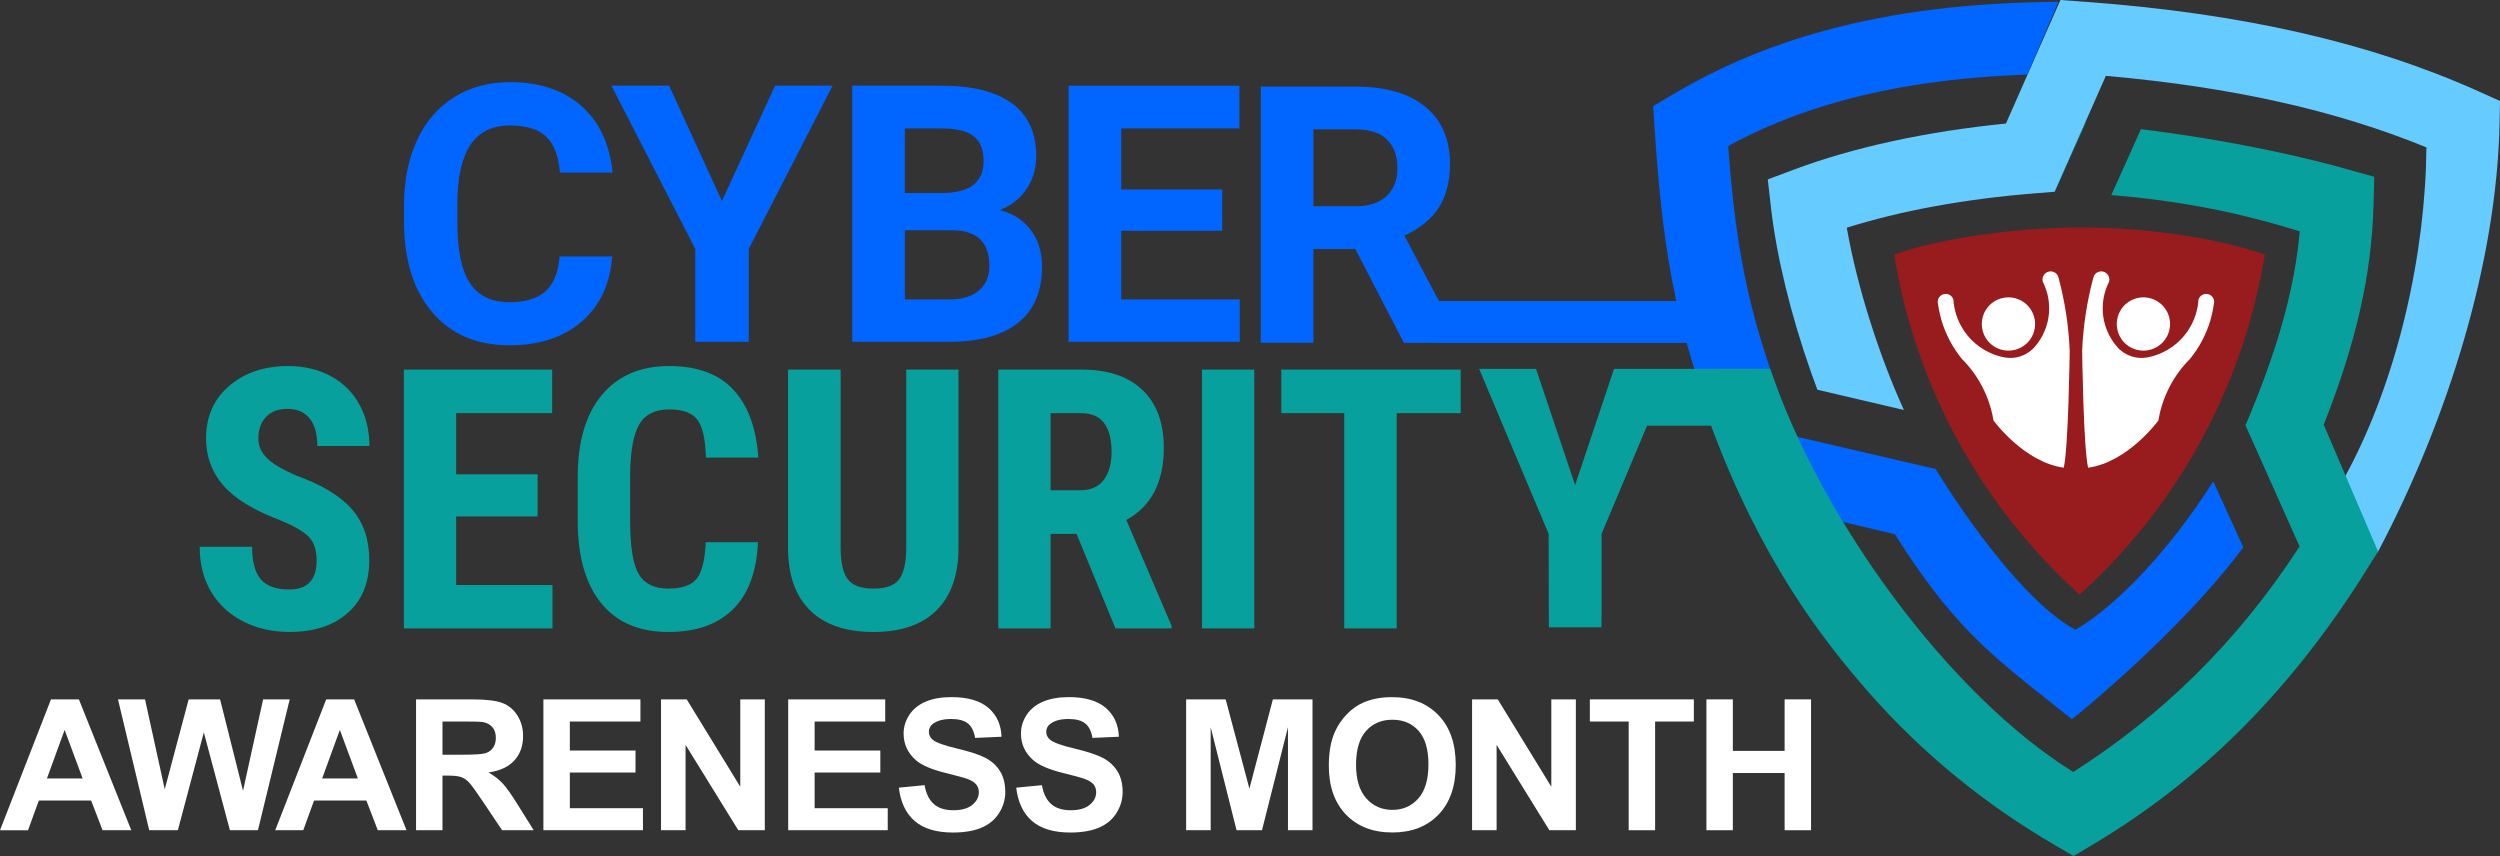 <?xml version="1.0" encoding="utf-8"?>
<!-- Generator: Adobe Illustrator 27.5.0, SVG Export Plug-In . SVG Version: 6.00 Build 0)  -->
<svg version="1.1" id="Layer_1" xmlns="http://www.w3.org/2000/svg" xmlns:xlink="http://www.w3.org/1999/xlink" x="0px" y="0px"
	 viewBox="0 0 1591.13 544.81" style="enable-background:new 0 0 1591.13 544.81;" xml:space="preserve">
<rect x="0" y="0" width="1591.13" height="544.81" fill="#333333" stroke="none"/>
<style type="text/css">
	.st0{fill:#0066FF;}
	.st1{fill:#08A09C;}
	.st2{fill:#FFFFFF;}
	.st3{fill:#981B1E;}
	.st4{fill:#66CCFF;}
</style>
<g>
	<path class="st0" d="M299.61,91.87c5.54-8.02,13.9-12.03,25.06-12.03c10.27,0,17.91,2.37,22.94,7.11
		c5.02,4.74,7.94,12.37,8.76,22.89h33.48c-1.79-18.21-8.41-32.35-19.87-42.43c-11.46-10.07-26.56-15.11-45.32-15.11
		c-13.54,0-25.43,3.19-35.66,9.57c-10.23,6.38-18.1,15.54-23.61,27.48c-5.51,11.94-8.26,25.75-8.26,41.42v9.96
		c0,24.55,5.97,43.86,17.91,57.93c11.94,14.07,28.33,21.1,49.17,21.1c19.05,0,34.4-5.04,46.04-15.11
		c11.64-10.07,18.1-23.88,19.37-41.42h-33.49c-0.74,9.93-3.67,17.26-8.76,22c-5.1,4.74-12.82,7.11-23.16,7.11
		c-11.46,0-19.85-4.07-25.17-12.2c-5.32-8.13-7.98-21.01-7.98-38.62v-12.31C291.22,112.34,294.07,99.9,299.61,91.87z"/>
	<polygon class="st0" points="459.47,127.97 425.87,54.54 389.15,54.54 442.51,158.42 442.51,217.53 476.55,217.53 476.55,158.42 
		529.9,54.54 493.29,54.54 	"/>
	<path class="st0" d="M636.28,133.68c7.29-2.84,12.98-7.29,17.08-13.38c4.09-6.08,6.14-13.11,6.14-21.1
		c0-14.63-5.1-25.73-15.29-33.3c-10.2-7.57-25.15-11.36-44.87-11.36h-56.92v162.99h63.18c18.45-0.15,32.67-4.25,42.64-12.31
		c9.97-8.06,14.96-19.93,14.96-35.6c0-9.18-2.4-16.94-7.2-23.28C651.18,139.99,644.61,135.77,636.28,133.68z M575.89,81.74h23.44
		c9.23,0,15.98,1.62,20.26,4.87c4.28,3.25,6.42,8.56,6.42,15.95c0,13.21-8.45,19.96-25.34,20.26h-24.78V81.74z M623.05,184.9
		c-4.43,3.77-10.59,5.65-18.47,5.65h-28.68v-43.99h30.69c15.4,0.22,23.1,7.8,23.1,22.72C629.69,175.92,627.48,181.13,623.05,184.9z"
		/>
	<polygon class="st0" points="713.6,146.89 777.89,146.89 777.89,120.59 713.6,120.59 713.6,81.74 788.83,81.74 788.83,54.54 
		680.11,54.54 680.11,217.53 789.05,217.53 789.05,190.55 713.6,190.55 	"/>
	<path class="st1" d="M182.84,260.23c6.18,0,10.92,2.02,14.2,6.05c3.28,4.04,4.92,9.9,4.92,17.59h33.15c0-9.88-2.13-18.7-6.39-26.47
		c-4.26-7.77-10.35-13.78-18.27-18.04c-7.92-4.26-16.93-6.39-27.04-6.39c-15.16,0-27.66,4.21-37.5,12.61
		c-9.84,8.41-14.76,19.55-14.76,33.43c0,11.47,3.62,21.4,10.86,29.81c7.24,8.41,19.12,15.75,35.64,22
		c9.05,3.7,15.29,7.26,18.72,10.69c3.43,3.43,5.15,8.5,5.15,15.22c0,12.29-5.81,18.44-17.42,18.44c-8.37,0-14.41-2.15-18.1-6.45
		c-3.7-4.3-5.54-11.2-5.54-20.7h-33.37c0,11.09,2.47,20.7,7.41,28.85c4.94,8.15,11.78,14.41,20.53,18.78
		c8.75,4.37,18.44,6.56,29.08,6.56c15.69,0,28.09-4.03,37.22-12.11c9.13-8.07,13.69-19.27,13.69-33.6c0-13.05-3.64-23.8-10.92-32.24
		c-7.28-8.45-18.95-15.57-35.02-21.38c-9.2-3.92-15.61-7.71-19.23-11.37c-3.62-3.66-5.43-7.75-5.43-12.28
		c0-5.81,1.62-10.43,4.86-13.86C172.51,261.95,177.04,260.23,182.84,260.23z"/>
	<polygon class="st1" points="290.32,328.68 342.14,328.68 342.14,301.87 290.32,301.87 290.32,262.95 351.42,262.95 351.42,235.23 
		257.06,235.23 257.06,399.95 351.64,399.95 351.64,372.35 290.32,372.35 	"/>
	<path class="st1" d="M406.96,269.91c3.69-6.22,9.99-9.33,18.89-9.33c8.75,0,14.76,2.21,18.05,6.62c3.28,4.41,5.07,12.43,5.37,24.04
		h33.37c-1.28-18.78-6.58-33.19-15.9-43.22c-9.32-10.03-22.95-15.05-40.9-15.05c-18.25,0-32.51,6.13-42.76,18.38
		c-10.26,12.26-15.39,29.7-15.39,52.32v27.72c0,22.7,4.96,40.18,14.88,52.44c9.92,12.26,24.19,18.38,42.82,18.38
		c17.72,0,31.45-4.83,41.18-14.48c9.73-9.65,15.01-23.87,15.84-42.65h-33.26c-0.45,11.16-2.34,18.88-5.66,23.14
		c-3.32,4.26-9.35,6.39-18.1,6.39c-8.9,0-15.18-3.05-18.84-9.16c-3.66-6.11-5.49-17.35-5.49-33.71v-31.11
		C401.31,286.37,403.27,276.13,406.96,269.91z"/>
	<path class="st1" d="M576.78,349.16c-0.08,9.05-1.58,15.56-4.53,19.52c-2.94,3.96-8.37,5.94-16.29,5.94c-7.92,0-13.39-2-16.4-6
		c-3.02-4-4.53-10.67-4.53-20.02V235.23h-33.49v113.25c0,17.42,4.66,30.74,13.97,39.94c9.31,9.2,22.8,13.8,40.45,13.8
		c17.35,0,30.66-4.54,39.94-13.63c9.28-9.09,13.99-22.19,14.14-39.31V235.23h-33.26V349.16z"/>
	<path class="st1" d="M740.71,285.01c0-15.91-4.54-28.19-13.63-36.83c-9.09-8.64-21.97-12.95-38.64-12.95h-53.06v164.72h33.26
		v-60.19h16.52l24.78,60.19h35.75v-1.58l-28.85-67.43C732.75,322.19,740.71,306.88,740.71,285.01z M702.47,305.43
		c-3.32,4.41-8.3,6.62-14.93,6.62h-18.89v-49.1h19.46c12.9,0,19.35,8.26,19.35,24.78C707.45,295.12,705.79,301.02,702.47,305.43z"/>
	<rect x="765.03" y="235.23" class="st1" width="33.26" height="164.72"/>
	<polygon class="st1" points="815.49,262.95 855.54,262.95 855.54,399.95 888.92,399.95 888.92,262.95 929.65,262.95 929.65,235.23 
		815.49,235.23 	"/>
	<g>
		<path class="st2" d="M264.8,528.4v-83.28h35.39c8.9,0,15.37,0.75,19.4,2.24c4.03,1.5,7.26,4.16,9.69,7.98
			c2.42,3.83,3.64,8.2,3.64,13.12c0,6.25-1.84,11.41-5.51,15.48c-3.67,4.07-9.17,6.64-16.47,7.7c3.64,2.12,6.64,4.45,9,6.99
			c2.37,2.54,5.56,7.04,9.57,13.52l10.17,16.25h-20.11l-12.16-18.12c-4.32-6.48-7.27-10.56-8.86-12.24
			c-1.59-1.69-3.28-2.84-5.06-3.47c-1.78-0.62-4.6-0.94-8.46-0.94h-3.41v34.77H264.8z M281.62,480.34h12.44
			c8.07,0,13.1-0.34,15.11-1.02c2.01-0.68,3.58-1.86,4.71-3.52c1.14-1.67,1.7-3.75,1.7-6.25c0-2.8-0.75-5.06-2.24-6.79
			c-1.5-1.72-3.61-2.81-6.33-3.27c-1.36-0.19-5.45-0.28-12.27-0.28h-13.12V480.34z"/>
		<path class="st2" d="M83.56,528.4H65.27L58,509.49H24.71l-6.87,18.92H0l32.44-83.28h17.78L83.56,528.4z M52.6,495.45l-11.47-30.9
			l-11.25,30.9H52.6z"/>
		<path class="st2" d="M94.97,528.4l-19.88-83.28H92.3l12.55,57.2l15.22-57.2h20l14.6,58.17l12.78-58.17h16.93l-20.22,83.28h-17.84
			l-16.59-62.26l-16.53,62.26H94.97z"/>
		<path class="st2" d="M258.73,528.4h-18.29l-7.27-18.92h-33.29l-6.87,18.92h-17.84l32.44-83.28h17.78L258.73,528.4z M227.77,495.45
			l-11.48-30.9l-11.25,30.9H227.77z"/>
		<path class="st2" d="M345.85,528.4v-83.28h61.75v14.09h-44.93v18.46h41.81v14.03h-41.81v22.67h46.53v14.03H345.85z"/>
		<path class="st2" d="M420.71,528.4v-83.28h16.36l34.08,55.61v-55.61h15.62v83.28h-16.87l-33.57-54.31v54.31H420.71z"/>
		<path class="st2" d="M501.65,528.4v-83.28h61.75v14.09h-44.93v18.46h41.81v14.03h-41.81v22.67h46.53v14.03H501.65z"/>
		<path class="st2" d="M572.08,501.31l16.36-1.59c0.98,5.49,2.98,9.52,5.99,12.1c3.01,2.58,7.07,3.86,12.19,3.86
			c5.41,0,9.5-1.15,12.24-3.44c2.75-2.29,4.12-4.97,4.12-8.04c0-1.97-0.58-3.64-1.73-5.03c-1.16-1.38-3.17-2.58-6.05-3.61
			c-1.97-0.68-6.46-1.89-13.46-3.64c-9.01-2.23-15.34-4.98-18.97-8.24c-5.11-4.58-7.67-10.17-7.67-16.76c0-4.24,1.2-8.21,3.61-11.9
			c2.4-3.69,5.87-6.5,10.4-8.44c4.53-1.93,9.99-2.9,16.39-2.9c10.45,0,18.32,2.29,23.6,6.87c5.28,4.58,8.06,10.7,8.32,18.35
			l-16.81,0.74c-0.72-4.28-2.26-7.36-4.63-9.23c-2.37-1.87-5.92-2.81-10.65-2.81c-4.89,0-8.71,1-11.47,3.01
			c-1.78,1.29-2.67,3.01-2.67,5.17c0,1.97,0.83,3.66,2.5,5.06c2.12,1.78,7.27,3.64,15.45,5.57c8.18,1.93,14.23,3.93,18.15,5.99
			c3.92,2.06,6.99,4.89,9.2,8.46c2.22,3.58,3.32,8,3.32,13.26c0,4.77-1.33,9.24-3.98,13.41c-2.65,4.17-6.4,7.26-11.25,9.29
			c-4.85,2.03-10.89,3.04-18.12,3.04c-10.53,0-18.61-2.43-24.26-7.3C576.55,517.71,573.18,510.62,572.08,501.31z"/>
		<path class="st2" d="M646.77,501.31l16.36-1.59c0.98,5.49,2.98,9.52,5.99,12.1c3.01,2.58,7.07,3.86,12.19,3.86
			c5.41,0,9.5-1.15,12.24-3.44c2.75-2.29,4.12-4.97,4.12-8.04c0-1.97-0.58-3.64-1.73-5.03c-1.16-1.38-3.17-2.58-6.05-3.61
			c-1.97-0.68-6.46-1.89-13.46-3.64c-9.01-2.23-15.34-4.98-18.97-8.24c-5.11-4.58-7.67-10.17-7.67-16.76c0-4.24,1.2-8.21,3.61-11.9
			c2.4-3.69,5.87-6.5,10.4-8.44c4.53-1.93,9.99-2.9,16.39-2.9c10.45,0,18.32,2.29,23.6,6.87c5.28,4.58,8.06,10.7,8.32,18.35
			l-16.81,0.74c-0.72-4.28-2.26-7.36-4.63-9.23c-2.37-1.87-5.92-2.81-10.65-2.81c-4.89,0-8.71,1-11.47,3.01
			c-1.78,1.29-2.67,3.01-2.67,5.17c0,1.97,0.83,3.66,2.5,5.06c2.12,1.78,7.27,3.64,15.45,5.57c8.18,1.93,14.23,3.93,18.15,5.99
			c3.92,2.06,6.99,4.89,9.2,8.46c2.22,3.58,3.32,8,3.32,13.26c0,4.77-1.33,9.24-3.98,13.41c-2.65,4.17-6.4,7.26-11.25,9.29
			c-4.85,2.03-10.89,3.04-18.12,3.04c-10.53,0-18.61-2.43-24.26-7.3C651.24,517.71,647.87,510.62,646.77,501.31z"/>
		<path class="st2" d="M754.91,528.4v-83.28h25.17l15.11,56.81l14.94-56.81h25.22v83.28h-15.62v-65.56L803.2,528.4h-16.19
			l-16.47-65.56v65.56H754.91z"/>
		<path class="st2" d="M845.73,487.27c0-8.48,1.27-15.6,3.81-21.36c1.89-4.24,4.48-8.05,7.75-11.42c3.28-3.37,6.86-5.87,10.77-7.5
			c5.19-2.2,11.17-3.29,17.95-3.29c12.27,0,22.09,3.81,29.45,11.42c7.37,7.61,11.05,18.2,11.05,31.76
			c0,13.44-3.65,23.96-10.96,31.56c-7.31,7.59-17.08,11.39-29.31,11.39c-12.38,0-22.23-3.78-29.54-11.33
			C849.39,510.93,845.73,500.53,845.73,487.27z M863.06,486.71c0,9.43,2.18,16.58,6.53,21.44c4.36,4.87,9.89,7.3,16.59,7.3
			c6.7,0,12.2-2.41,16.5-7.24c4.3-4.83,6.45-12.07,6.45-21.73c0-9.54-2.09-16.66-6.28-21.36c-4.18-4.7-9.74-7.04-16.67-7.04
			c-6.93,0-12.52,2.38-16.76,7.13C865.18,469.96,863.06,477.12,863.06,486.71z"/>
		<path class="st2" d="M936.9,528.4v-83.28h16.36l34.08,55.61v-55.61h15.62v83.28h-16.87l-33.57-54.31v54.31H936.9z"/>
		<path class="st2" d="M1036.58,528.4v-69.19h-24.71v-14.09h66.18v14.09h-24.65v69.19H1036.58z"/>
		<path class="st2" d="M1086.05,528.4v-83.28h16.82v32.78h32.95v-32.78h16.82v83.28h-16.82v-36.41h-32.95v36.41H1086.05z"/>
	</g>
	<g>
		<path class="st3" d="M1323.53,378.5c-61.45-55.81-104.17-130.75-117.93-216.39c21.91-8.4,70.51-17.13,117.43-17.34
			c47.43-0.21,93.19,8.19,118.43,17.34C1426.56,252.15,1381.5,326.16,1323.53,378.5z"/>
	</g>
	<g>
		<g>
			<polygon class="st2" points="1261.65,209.5 1262.05,211.12 1262.61,212.7 1263.33,214.21 1264.18,215.62 1265.16,216.96 
				1266.28,218.19 1267.51,219.31 1268.85,220.31 1270.29,221.16 1271.79,221.88 1273.36,222.44 1274.98,222.83 1276.61,223.07 
				1278.29,223.16 1279.94,223.07 1281.58,222.83 1283.2,222.44 1284.77,221.88 1286.27,221.16 1287.71,220.31 1289.04,219.31 
				1290.28,218.19 1291.4,216.96 1292.37,215.62 1293.23,214.21 1293.94,212.7 1294.5,211.12 1294.9,209.5 1295.16,207.87 
				1295.24,206.19 1295.16,204.54 1294.9,202.91 1294.5,201.29 1293.94,199.72 1293.23,198.2 1292.37,196.79 1291.4,195.45 
				1290.28,194.22 1289.04,193.1 1287.71,192.11 1286.27,191.25 1284.77,190.53 1283.2,189.98 1281.58,189.57 1279.94,189.33 
				1278.29,189.26 1276.61,189.33 1274.98,189.57 1273.36,189.98 1271.79,190.53 1270.29,191.25 1268.85,192.11 1267.51,193.1 
				1266.28,194.22 1265.16,195.45 1264.18,196.79 1263.33,198.2 1262.61,199.72 1262.05,201.29 1261.65,202.91 1261.41,204.54 
				1261.31,206.19 1261.41,207.87 			"/>
			<path class="st2" d="M1317.27,223.26l-0.32-5.9l-0.5-5.88l-0.64-5.89l-0.82-5.86l-0.98-5.84l-1.13-5.79l-1.3-5.77l-1.46-5.74
				l-0.3-0.84l-0.42-0.77l-0.57-0.7l-0.68-0.57l-0.76-0.46l-0.84-0.32l-0.88-0.18l-0.88-0.02l-0.89,0.14l-0.84,0.28l-0.78,0.44
				l-0.69,0.55l-0.6,0.65l-0.48,0.77l-0.32,0.83l-0.18,0.88l-0.04,0.9l0.12,0.88l0.28,0.86l0.41,0.77l0.94,2.23l0.79,2.29l0.66,2.33
				l0.48,2.37l0.33,2.39l0.18,2.44l0.02,2.41l-0.12,2.44l-0.3,2.39l-0.44,2.39l-0.62,2.33l-0.74,2.32l-0.91,2.25l-1.04,2.18
				l-1.2,2.11l-1.31,2.03l-1.46,1.93l-1.16,1.42l-1.27,1.31l-1.4,1.18l-1.48,1.05l-1.57,0.94l-1.66,0.78l-1.72,0.64l-1.75,0.48
				l-1.82,0.32l-1.82,0.16h-1.82l-1.84-0.16l-1.79-0.32l-2.42-0.57l-2.35-0.74l-2.32-0.88l-2.25-1.04l-2.2-1.15l-2.11-1.3
				l-2.04-1.41l-1.94-1.53l-1.84-1.68l-1.73-1.75l-1.61-1.89l-1.51-1.96l-1.38-2.08l-1.24-2.13l-1.12-2.21l-0.98-2.29l-0.84-2.33
				l-0.67-2.37l-0.53-2.41l-0.39-2.45l-0.23-2.47l-0.34-0.82l-0.46-0.76l-0.6-0.66l-0.7-0.55l-0.77-0.42l-0.86-0.28l-0.88-0.12
				l-0.88,0.04l-0.88,0.18l-0.82,0.34l-0.76,0.45l-0.66,0.6l-0.55,0.7l-0.42,0.78l-0.26,0.86l-0.14,0.88l0.05,0.88l0.18,0.88
				l0.56,3.47l0.76,3.43l0.89,3.39l1.08,3.35l1.25,3.28l1.42,3.21l1.55,3.15l1.73,3.05l1.88,2.97l2.03,2.87l2.16,2.77l2.37,2.47
				l2.23,2.59l2.12,2.71l1.97,2.79l1.67,2.61l0.18,0.29l1.7,2.97l1.55,3.04l1.42,3.13l1.27,3.17l1.1,3.25l0.96,3.28l0.8,3.33
				l0.62,3.37c0,0,19.22,26.53,44.74,30.09C1316.5,284.67,1317.27,223.26,1317.27,223.26z"/>
		</g>
		<g>
			<polygon class="st2" points="1380.81,209.5 1380.41,211.12 1379.85,212.7 1379.13,214.21 1378.27,215.62 1377.3,216.96 
				1376.18,218.19 1374.94,219.31 1373.61,220.31 1372.17,221.16 1370.67,221.88 1369.1,222.44 1367.48,222.83 1365.85,223.07 
				1364.17,223.16 1362.52,223.07 1360.88,222.83 1359.26,222.44 1357.69,221.88 1356.19,221.16 1354.75,220.31 1353.41,219.31 
				1352.18,218.19 1351.06,216.96 1350.08,215.62 1349.23,214.21 1348.52,212.7 1347.95,211.12 1347.56,209.5 1347.3,207.87 
				1347.22,206.19 1347.3,204.54 1347.56,202.91 1347.95,201.29 1348.52,199.72 1349.23,198.2 1350.08,196.79 1351.06,195.45 
				1352.18,194.22 1353.41,193.1 1354.75,192.11 1356.19,191.25 1357.69,190.53 1359.26,189.98 1360.88,189.57 1362.52,189.33 
				1364.17,189.26 1365.85,189.33 1367.48,189.57 1369.1,189.98 1370.67,190.53 1372.17,191.25 1373.61,192.11 1374.94,193.1 
				1376.18,194.22 1377.3,195.45 1378.27,196.79 1379.13,198.2 1379.85,199.72 1380.41,201.29 1380.81,202.91 1381.05,204.54 
				1381.15,206.19 1381.05,207.87 			"/>
			<path class="st2" d="M1325.19,223.26l0.32-5.9l0.5-5.88l0.64-5.89l0.82-5.86l0.98-5.84l1.13-5.79l1.3-5.77l1.46-5.74l0.3-0.84
				l0.42-0.77l0.57-0.7l0.68-0.57l0.76-0.46l0.84-0.32l0.88-0.18l0.88-0.02l0.89,0.14l0.84,0.28l0.78,0.44l0.69,0.55l0.6,0.65
				l0.48,0.77l0.32,0.83l0.18,0.88l0.04,0.9l-0.12,0.88l-0.28,0.86l-0.41,0.77l-0.94,2.23l-0.79,2.29l-0.66,2.33l-0.48,2.37
				l-0.33,2.39l-0.18,2.44l-0.02,2.41l0.12,2.44l0.3,2.39l0.44,2.39l0.62,2.33l0.74,2.32l0.91,2.25l1.04,2.18l1.2,2.11l1.31,2.03
				l1.46,1.93l1.16,1.42l1.27,1.31l1.4,1.18l1.48,1.05l1.57,0.94l1.66,0.78l1.72,0.64l1.75,0.48l1.82,0.32l1.82,0.16h1.82l1.84-0.16
				l1.79-0.32l2.42-0.57l2.35-0.74l2.32-0.88l2.25-1.04l2.2-1.15l2.11-1.3l2.04-1.41l1.94-1.53l1.84-1.68l1.73-1.75l1.61-1.89
				l1.51-1.96l1.38-2.08l1.24-2.13l1.12-2.21l0.98-2.29l0.84-2.33l0.67-2.37l0.54-2.41l0.39-2.45l0.23-2.47l0.34-0.82l0.46-0.76
				l0.6-0.66l0.7-0.55l0.77-0.42l0.86-0.28l0.88-0.12l0.88,0.04l0.88,0.18l0.82,0.34l0.76,0.45l0.66,0.6l0.55,0.7l0.42,0.78
				l0.26,0.86l0.14,0.88l-0.05,0.88l-0.18,0.88l-0.56,3.47l-0.76,3.43l-0.89,3.39l-1.08,3.35l-1.25,3.28l-1.42,3.21l-1.55,3.15
				l-1.73,3.05l-1.88,2.97l-2.03,2.87l-2.16,2.77l-2.37,2.47l-2.23,2.59l-2.12,2.71l-1.97,2.79l-1.67,2.61l-0.18,0.29l-1.7,2.97
				l-1.55,3.04l-1.42,3.13l-1.27,3.17l-1.1,3.25l-0.96,3.28l-0.8,3.33l-0.62,3.37c0,0-19.22,26.53-44.74,30.09
				C1325.96,284.67,1325.19,223.26,1325.19,223.26z"/>
		</g>
	</g>
	<path class="st4" d="M1577.27,58.05c-68.83-30.96-150.52-49.55-249.74-56.86L1311.38,0l-34.69,78.63
		c-50.56,5.05-96.93,15.1-134.8,29.27l-16.78,6.28l2.02,17.8c3.51,30.98,12.57,68.29,25.53,105.05c1.31,3.73,2.66,7.4,4.02,11.02
		l55.06,12.89c-15.95-35.06-29.82-78.63-36.36-116.02c34.13-10.75,74.74-18.22,118.7-21.78l13.63-1.1l32.55-73.77
		c79.83,7.05,146.89,22.02,204.04,45.55c-0.52,66.43-17.72,147.41-52.18,210.24l21.01,47.76c45.19-85.26,75.82-185.57,77.68-272.36
		l0.33-15.19L1577.27,58.05z"/>
	<g>
		<path class="st0" d="M1445.84,306.75l-16.4-37.31c-0.1,0.21-0.21,0.42-0.31,0.63L1445.84,306.75z"/>
		<path class="st0" d="M1408.65,306.44c-25.7,40.43-59.23,77.66-87.74,94.43c-41.12-22.45-88.93-102.34-88.93-102.34l-88.95-20.7
			c-29.53-71.14-37.97-116.26-43.13-184.93c36.38-19.75,93.62-42.07,190.43-45.43l19.75-46.32c-55.82,0.38-104.33,6.33-148.14,18.17
			c-35.32,9.55-67.27,22.98-97.69,41.06l-12.11,7.2l0.93,14.06c2.77,41.72,6.35,75.64,13.82,109.93H915.91l-1.59-2.81l-20.49-38.81
			c9.75-4.4,17.02-10.32,21.82-17.74c4.8-7.42,7.2-16.7,7.2-27.82c0-15.67-5.21-27.8-15.63-36.38
			c-10.42-8.58-25.23-12.87-44.42-12.87h-60.38v162.99h33.49v-59.66h26.68l30.93,59.77h16.92v0.01h163.05
			c7.4,26.77,17.54,54.99,31.82,88.28l4.55,10.61l96.17,22.9c35.9,56.82,58.92,75.09,99.26,107.09l13.35,10.59
			c1.29-0.75,69.8-56.05,109.09-109.44L1408.65,306.44z M882.46,124.81c-4.62,4.29-11.12,6.44-19.53,6.44h-27.01V82.33h26.9
			c9,0,15.68,2.2,20.04,6.6c4.35,4.4,6.53,10.45,6.53,18.13C889.38,114.6,887.07,120.52,882.46,124.81z"/>
	</g>
	<g>
		<path class="st1" d="M1327.37,78.4c-0.11-0.01-0.21-0.02-0.32-0.03l-19.53,43.81c0.05,0,0.09,0,0.14,0L1327.37,78.4z"/>
		<path class="st1" d="M1478.93,270.31c20.73-52.38,30.55-95.87,31.7-139.9l0.47-17.86l-17.2-4.84
			c-20.04-5.64-66.13-17.39-131.28-25.5l-18.88,41.94c52.91,4.33,91.02,14.11,119.95,23.09c-3.16,34.92-12.95,71.07-30.84,114.59
			l-3.67,8.91l34.39,77.04c-39.91,61.58-88.39,108.13-144.07,143.54c-78.69-48.89-160.1-159.93-192.87-256.61l-63.17,0.06l0-0.01
			h-36.2l-24.78,73.99l-24.89-73.99h-36.2l44.24,104.99l0.14,59.52h33.46l0.11-8.58v-50.94l28.93-68.83h40.73
			c31.19,83.99,69.58,134.8,100.95,170.41c33.58,38.11,73.33,70.64,118.15,96.69l11.65,6.77l11.59-6.88
			c70.37-41.75,127.89-99.59,175.85-176.82l6.31-10.16L1478.93,270.31z"/>
	</g>
</g>
</svg>
